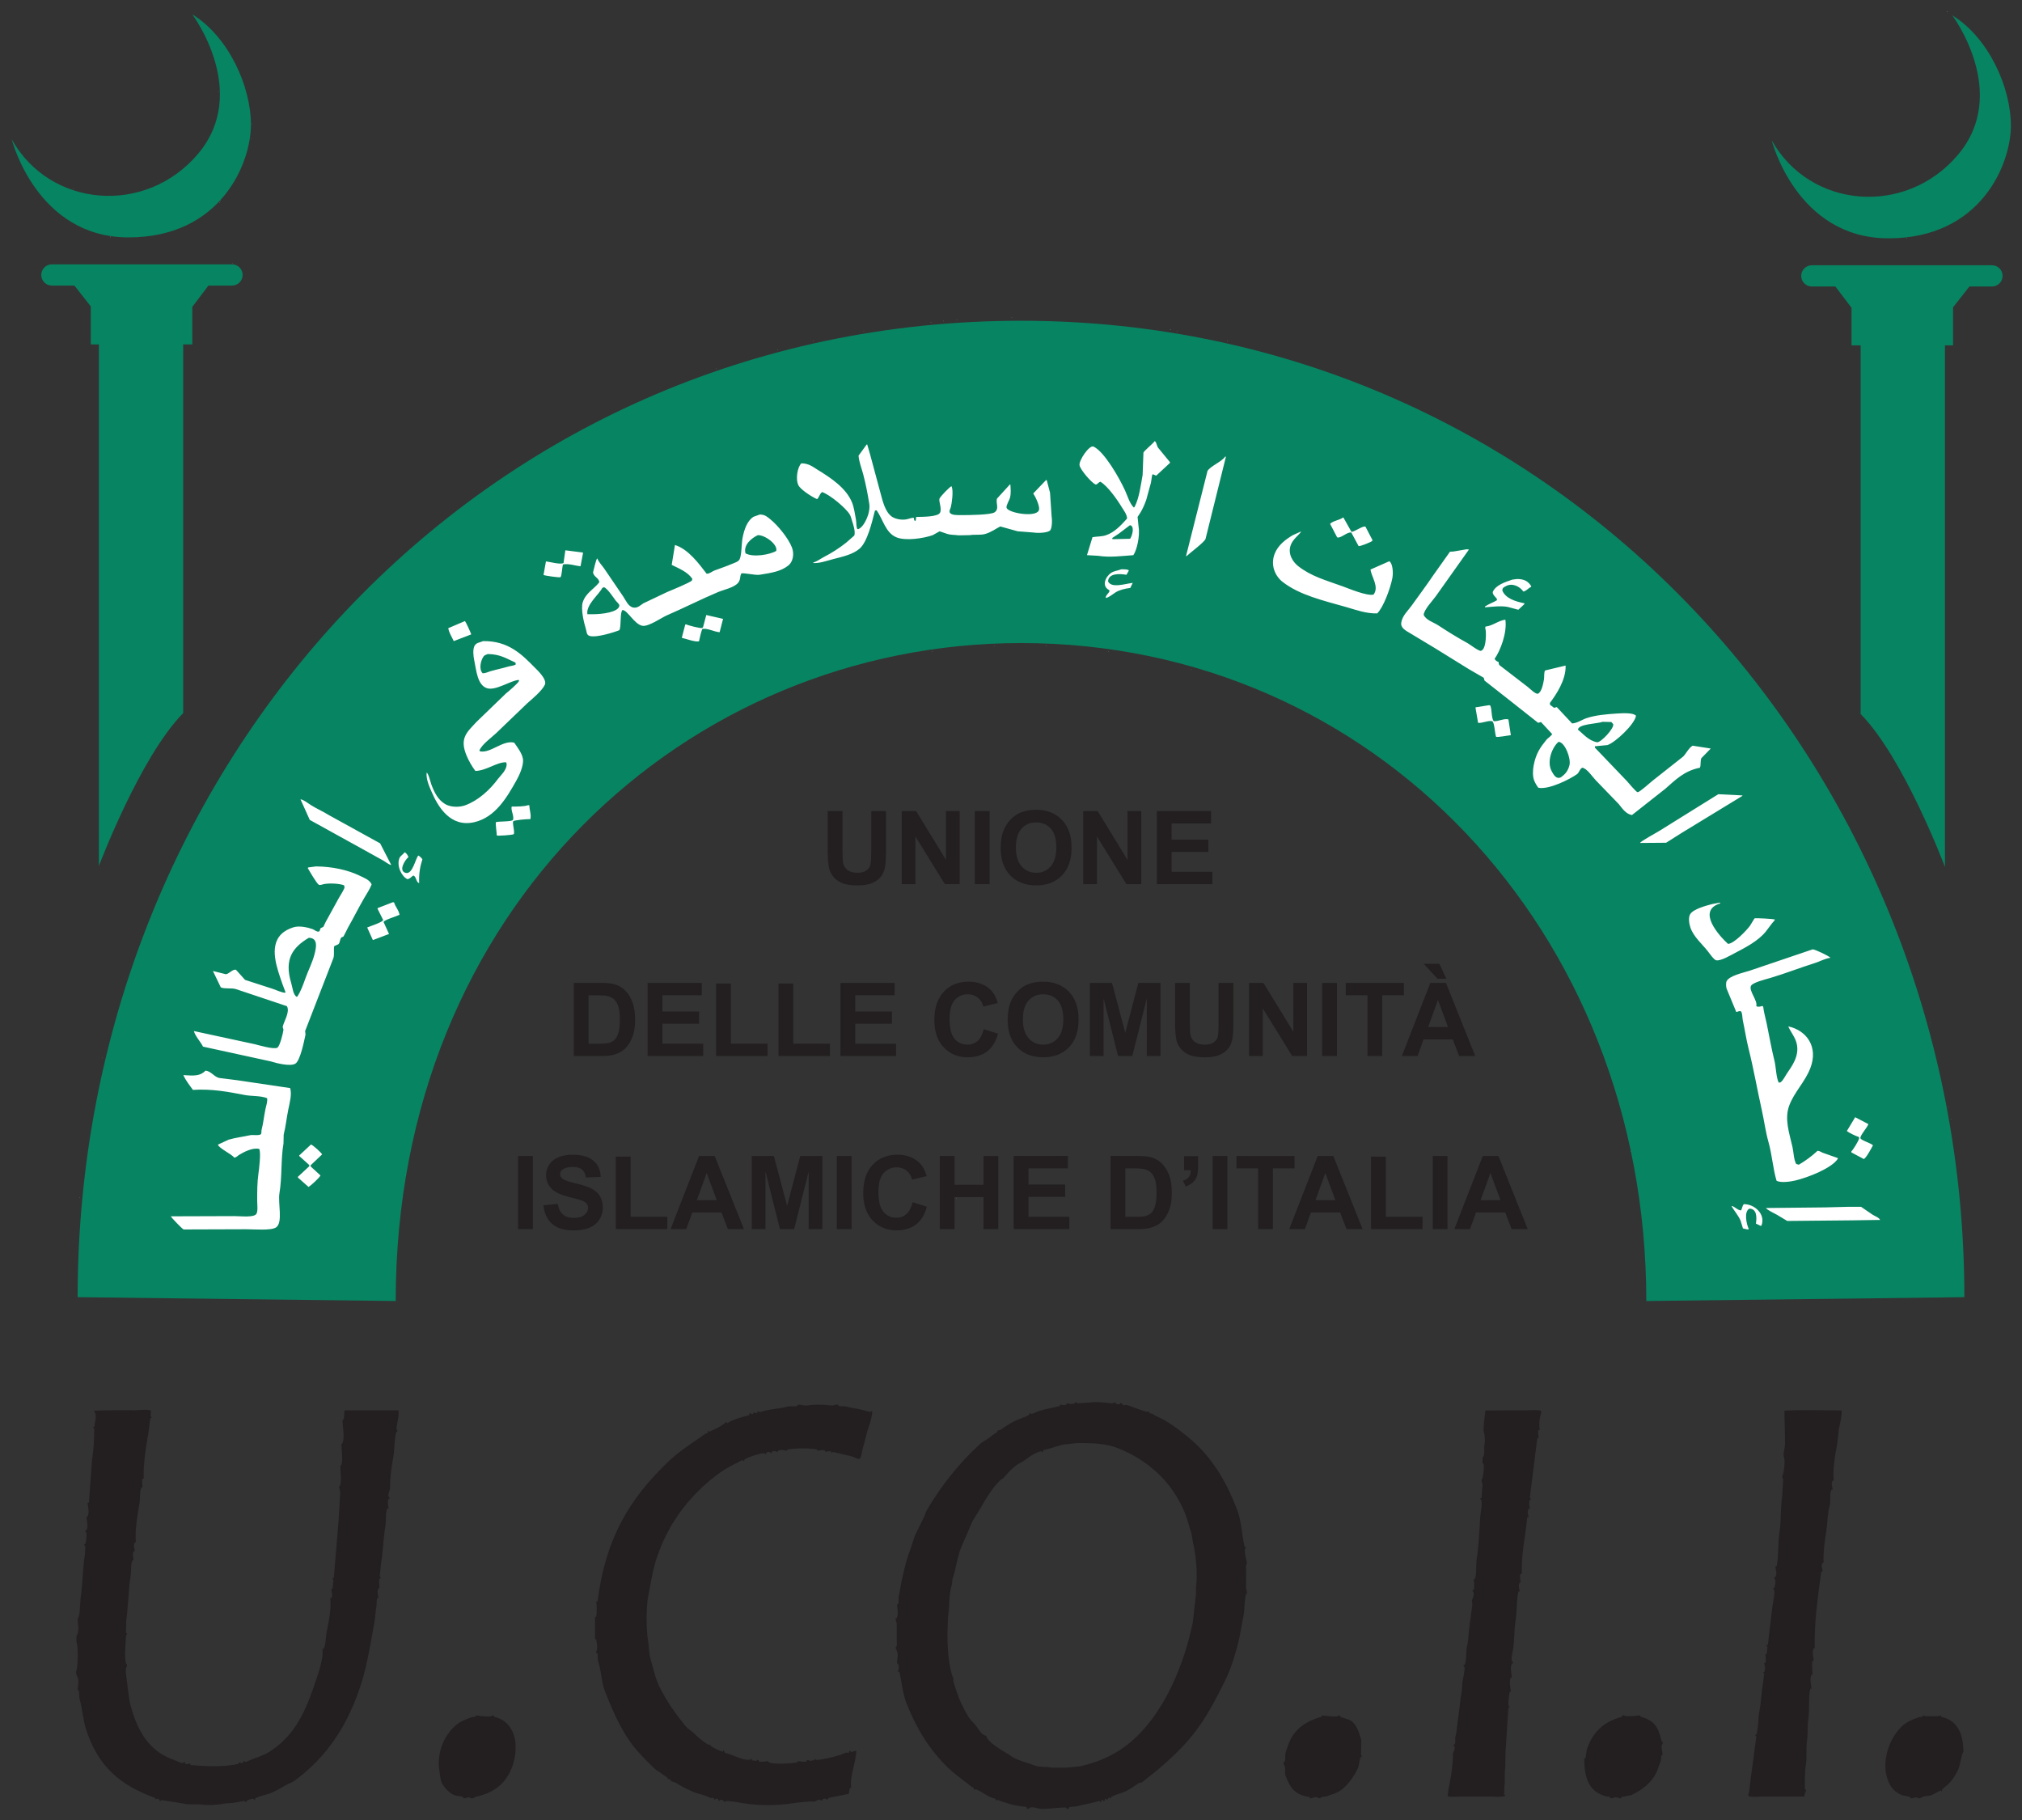 <?xml version="1.0" encoding="utf-8"?>
<!-- Generator: Adobe Illustrator 16.0.0, SVG Export Plug-In . SVG Version: 6.00 Build 0)  -->
<!DOCTYPE svg PUBLIC "-//W3C//DTD SVG 1.1//EN" "http://www.w3.org/Graphics/SVG/1.1/DTD/svg11.dtd">
<svg version="1.1" xmlns="http://www.w3.org/2000/svg" xmlns:xlink="http://www.w3.org/1999/xlink" x="0px" y="0px" width="1000px"
	 height="900px" viewBox="0 0 1000 900" enable-background="new 0 0 1000 900" xml:space="preserve">
<rect x="0" y="0" width="1000" height="900" fill="#333333" stroke="none"/>
<g id="Ellisse_2_1_" enable-background="new    ">
	<g id="Ellisse_2">
		<g>
			<path fill-rule="evenodd" clip-rule="evenodd" fill="#078461" d="M63.6,117.398c45.597,0,60.455-36.605,60.5-55.592
				c0.045-18.985-10.92-43.551-29-54.706c0,0,28.693,38.244,2.9,68.908c-25.793,30.663-73.198,26.852-92.2-7.102
				C5.8,68.907,18.003,117.398,63.6,117.398z M934,117.857c45.597,0,60.455-36.606,60.5-55.592
				c0.045-18.986-10.921-43.552-29-54.706c0,0,28.693,38.244,2.9,68.907c-25.794,30.664-73.198,26.853-92.2-7.101
				C876.2,69.366,888.403,117.857,934,117.857z M44.9,170.319h4v257.929c0,0,20.368-54.04,41.7-75.609V170.319h4.5v-18.567l8-10.536
				h11.65c2.899,0,5.25-2.351,5.25-5.251c0-2.899-2.351-5.25-5.25-5.25h-89.1c-2.899,0-5.25,2.351-5.25,5.25
				c0,2.9,2.351,5.251,5.25,5.251H36.8l8.1,10.301V170.319z M985.15,131.173H896.05c-2.899,0-5.25,2.352-5.25,5.251
				s2.351,5.251,5.25,5.251h11.65l8,10.536v18.566h4.5v182.32c21.332,21.569,41.7,75.608,41.7,75.608V170.777h4v-18.802l8.1-10.301
				h11.15c2.899,0,5.25-2.352,5.25-5.251S988.05,131.173,985.15,131.173z M504.95,158.617c-267.688,0-466.55,220.927-466.55,482.849
				l157.3,1.89c0-193.877,143.912-325.32,309.25-325.362c174.266-0.045,309.25,142.162,309.25,325.362l157.3-1.89
				C971.5,379.544,770.635,158.617,504.95,158.617z"/>
		</g>
	</g>
</g>
<g id="Ellisse_3_1_" enable-background="new    ">
	<g id="Ellisse_3">
		<g>
			<path fill-rule="evenodd" clip-rule="evenodd" fill="#FFFFFF" d="M962.8,5.501c0.033,0.133,0.066,0.267,0.101,0.399h0.1
				C962.903,5.538,963.007,5.697,962.8,5.501z M979.1,19.202c0.067,0.066,0.134,0.134,0.2,0.2
				C979.16,19.212,979.292,19.342,979.1,19.202z M108,45.205v0.3h0.1C108.066,45.405,108.033,45.305,108,45.205z M124.7,61.007v0.3
				h0.1C124.767,61.207,124.733,61.106,124.7,61.007z M124.1,68.407v0.301h0.1C124.167,68.607,124.133,68.508,124.1,68.407z
				 M79.4,90.01c-0.033,0.066-0.066,0.134-0.1,0.2C79.48,90.077,79.357,90.103,79.4,90.01z M36,93.511
				c0.19-0.141,0.061-0.008,0.2-0.2H36V93.511z M109.1,99.411c-0.033,0.066-0.067,0.133-0.1,0.2h0.2
				C109.167,99.544,109.133,99.478,109.1,99.411z M108.5,100.011c-0.033,0.067-0.067,0.134-0.1,0.2h0.2
				C108.566,100.145,108.533,100.078,108.5,100.011z M54.5,117.213c0.1,0.033,0.2,0.066,0.3,0.101c-0.066-0.101-0.133-0.2-0.2-0.301
				L54.5,117.213z M943,117.813c0.189-0.141,0.061-0.008,0.2-0.2H943V117.813z M115.1,130.015h-0.4l0.4,0.1V130.015z M500.5,157.117
				h-0.4c0.134,0.033,0.267,0.067,0.4,0.101V157.117z M473.4,158.218H473c0.133,0.033,0.267,0.066,0.4,0.1V158.218z M466.5,158.617
				c-0.033,0.067-0.066,0.134-0.1,0.2h0.199C466.566,158.751,466.533,158.685,466.5,158.617z M460.6,159.218h-0.3
				c0.033,0.066,0.066,0.133,0.101,0.2C460.467,159.351,460.533,159.284,460.6,159.218z M578.8,163.218
				c0.066-0.066,0.134-0.133,0.2-0.2h-0.3C578.733,163.085,578.767,163.151,578.8,163.218z M427.2,163.519
				c-0.034,0.066-0.067,0.133-0.1,0.199h0.2L427.2,163.519z M582,163.519c0.066,0.1,0.133,0.199,0.2,0.3h0.1
				C582.164,163.615,582.189,163.655,582,163.519z M402.4,168.519h-0.2v0.2C402.39,168.578,402.261,168.711,402.4,168.519z
				 M607.2,168.719v-0.1c-0.101-0.034-0.2-0.067-0.3-0.101C607.08,168.721,606.897,168.593,607.2,168.719z M390.6,171.519
				c0.141-0.199,0.078-0.152,0.1-0.3C390.667,171.319,390.633,171.419,390.6,171.519z M384.7,172.919h-0.2v0.2
				C384.69,172.979,384.561,173.111,384.7,172.919z M354.3,182.32h-0.2v0.2C354.29,182.38,354.161,182.513,354.3,182.32z
				 M671.9,188.621c-0.067-0.066-0.134-0.134-0.2-0.2C671.84,188.61,671.708,188.481,671.9,188.621z M571.1,218.124
				c-0.95,1.301-5.323,4.84-5.6,5.701c-0.134,3.666-0.267,7.334-0.4,11.001c-1.025,5.736-1.683,11.188-3.899,15.701
				c-0.157,0.266-0.187,0.222-0.4,0.4h-0.1c-2.013-1.935-3.089-5.745-4.3-8.4c-2.715-5.954-10.165-19.16-15.601-21.703
				c-2.1-0.871-7.387,6.997-6.899,9.302c0.49,2.32,5.856,8.504,7.8,9.4c0.743,0.425,1.526-1.075,2.5-1.3
				c3.596,2.075,8.361,8.873,10.6,12.602c0.882,1.469,2.573,3.516,2.601,5.601c-2.813,3.117-6.187,6.899-10.601,8.301
				c-1.978,0.628-4.18,0.515-6.5,0.9c-0.899,2.933-1.8,5.867-2.7,8.801v0.1c1.8,0.101,3.601,0.2,5.4,0.3
				c5.917,0.971,12.12,0.058,17.5-0.3c1.681-2.32,3.367-9.442,2.6-14.001c-0.166-1.634-0.333-3.268-0.5-4.901l1.5-2.3
				c1.106-1.878,2.054-4.034,2.801-6.201c0.766-2.8,1.533-5.601,2.3-8.4c0.2-1.267,0.399-2.534,0.6-3.801
				c0.157-0.265,0.187-0.221,0.4-0.399l1.6,0.7c2.267-2.101,4.534-4.201,6.8-6.301v-0.4c-1.999-2.434-4-4.867-6-7.301
				C572.088,220.325,571.964,218.658,571.1,218.124z M558.9,266.43c-2.867,0.066-5.734,0.133-8.601,0.2
				c-0.066-0.067-0.133-0.134-0.2-0.2v-0.4c1.101-0.733,2.2-1.467,3.301-2.2c1.8-1.366,3.6-2.733,5.399-4.101
				c0.167,0.033,0.333,0.067,0.5,0.101C561.24,260.95,559.666,265.445,558.9,266.43z M519.3,243.627
				c-0.533-2.033-1.066-4.067-1.6-6.101c-0.101-0.066-0.2-0.134-0.3-0.2c-2.134,2.233-4.268,4.468-6.4,6.701
				c0.771,1.043,3.721,6.695,2.7,8.501c-1.816,3.417-15.045,1.134-15.9-1.4c-0.288-1.238,1.362-3.658,1.7-5.001
				c0.581-2.31,0.312-4.257,0.2-6.5c-0.067-0.033-0.134-0.067-0.2-0.101c-2.133,2.334-4.267,4.668-6.4,7.001
				c-0.781,2.25,1.296,5.024-1.199,6.801c-1.847,1.313-12.792,1.394-16.301,1.4c-2.161,0.004-5.164,0.134-5.899-1.301
				c-0.325-0.929,0.31-1.832,0.5-2.5c0.538-1.894,1.374-7.991,0.5-10.201c-0.066-0.1-0.134-0.2-0.2-0.3
				c-1.284,0.814-5.257,4.851-5.9,6.2c-0.367,1.519,1.295,4.844,0.301,6.901c-1.002,2.071-8.511,2.054-11.801,2.1
				c-0.066,0.567-0.133,1.134-0.199,1.7c-0.134,0.101-0.268,0.2-0.4,0.301c-0.416-0.339-0.525-0.706-0.5-1.5
				c-0.756-0.272-2.406,0.388-3.3,0.6c-2.871,0.679-6.186-0.18-7.7-1.3c-3.341-2.473-4.457-7.613-5.7-12.202
				c-1.667-6.15-3.22-11.906-4.9-18.201c-0.5-1.733-1-3.468-1.5-5.201h-0.3c-1.333,1.834-2.667,3.667-4,5.501
				c0.254,3.197,1.553,6.344,2.3,9.201c1.268,4.853,2.213,9.635,3,14.602c0.739,4.659-2.654,11.547-5.4,12.501H424
				c-0.637-1.408-0.393-3.089-0.7-4.801c-0.483-2.693-0.937-5.899-1.9-8.301c-2.913-7.261-10.638-12.296-17-16.201
				c-2.27-1.394-4.468-3.244-8.1-3.201c-1.828,1.729-3.02,7.76-1.4,10.901c1.117,2.167,6.789,5.803,9.2,6.801
				c1.08-0.919,1.263-2.729,2.5-3.5c3.886,1.355,11.588,7.752,13.6,11.001c0.701,1.132,0.8,2.171,1.3,3.601
				c0.383,1.097,1.694,5.074,1,6.9c-1.333,1.167-2.667,2.334-4,3.501c-3.506,2.77-6.985,5.006-11.2,7.2
				c-1.577,0.821-3.167,2.091-5,2.601c-0.033,0.066-0.066,0.134-0.1,0.2v0.1c3.009,0.205,6.916-1.174,9.7-1.9
				c4.949-1.29,9.848-2.328,13.2-5.2c3.845-3.294,6.145-13.022,7.6-18.802c0.261-0.13,0.349-0.179,0.8-0.2
				c3.271,4.523,4.392,11.166,9.9,13.401c4.497,1.825,13.305,0.538,17.9-1.101c1.134-0.633,2.267-1.267,3.4-1.899
				c1.267,0.433,2.533,0.866,3.8,1.3c1.803,0.568,3.586,0.389,5.6,0.7c1.834-0.033,3.667-0.066,5.5-0.101
				c2.864-0.442,5.196,0.116,7.7-0.6c2.837-0.811,5.056-2.499,7.4-3.7c2.866,0.8,5.733,1.6,8.6,2.4c2.6,0.199,5.2,0.399,7.8,0.6
				c2.281,0.379,6.685,0.172,8.101-0.9c1.089-0.824,1.225-4.959,0.899-6.9C519.833,251.562,519.566,247.594,519.3,243.627z
				 M597.2,232.826c-3.533,14-7.067,28.004-10.601,42.004v0.101c0.067,0.033,0.134,0.066,0.2,0.1c1.804-1.717,8.653-6.745,9.4-8.501
				c3.366-13.566,6.733-27.138,10.1-40.704H605.9C604.021,228.461,598.882,230.336,597.2,232.826z M380.9,256.729
				c-1.408-1.125-2.548-2.271-5.1-2.3c-1.033,0.366-2.066,0.733-3.1,1.1c-3.185,1.954-4.71,6.385-5.5,10.701
				c-0.483,2.642-0.411,8.686-1.5,10.501c-0.67,1.116-2.638,1.657-3.9,2.2c-2.736,1.179-5.554,2.083-8.5,3.2
				c-1.257,0.478-2.206,1.532-3.8,1.601c-3.86-5.007-9.05-12.121-15.6-14.201h-0.1c-0.533,3.267-1.066,6.534-1.6,9.801
				c3.875,1.921,7.849,3.479,10.2,6.9c-0.066,0.267-0.133,0.534-0.2,0.801c-0.551,0.93-10.425,4.953-12.2,5.7
				c-3.933,1.867-7.867,3.734-11.8,5.601c-1.229,0.726-2.842,2.534-5,2.101c-2.523-0.507-3.744-3.638-5-5.501
				c-3.092-4.586-6.235-9.193-9.4-13.802c-1.075-1.565-2.693-3.144-3.4-5c-0.643,0.253-1.77,5.834-2.1,6.9
				c0.248,2.248,2.907,2.654,3.1,4.9c-2.624,3.374-6.748,5.291-8.2,9.901c-1.032,3.277,0.547,9.981,1.5,13.002
				c0.5,1.587,0.286,3.069,1.8,3.6c3.237,1.134,12.694-1.923,14.8-2.8c1.068-1.856,0.183-8.997,1.6-10.001
				c2.545,0.223,5.755,6.946,9.7,7.801c3.002,0.65,9.614-4.028,12.1-5.101c8.53-3.683,16.836-7.927,25.3-11.502
				c3.02-1.275,8.158-2.262,10.1-4.7c1.272-1.598,0.658-2.825,1.5-4.5c0.489-0.604,6.966,0.92,9,0.6
				c5.928-0.933,10.708-1.667,14.4-4.7c2.082-1.711,2.919-5.412,1.7-8.701C389.976,266.179,384.543,259.641,380.9,256.729z
				 M293.4,303.733h-2.9c-0.807-4.658,5.845-9.865,7.3-12.901c0.3-0.166,0.6-0.333,0.9-0.5c1.914,0.886,4.57,5.042,5.9,6.801
				c0.388,0.514,1.794,1.587,1.7,2.4C305.922,302.774,297.64,303.732,293.4,303.733z M383.9,272.431
				c-3.128,1.864-11.42,3.311-15.2,1.2c-1.208-4.368,3.303-7.682,6.1-9.002C378.459,264.57,384.748,269.277,383.9,272.431z
				 M668.3,263.329c1.2,2.233,2.4,4.468,3.601,6.701c0.601,0.291,6.097-1.932,6.699-2.501c0.067-0.133,0.134-0.267,0.2-0.399
				c-1.166-2.233-2.333-4.468-3.5-6.701c-1.361-0.524-4.989,2.359-6.899,2.601c-1.334-2.367-2.667-4.734-4-7.101h-0.2
				c-1.832,1.339-4.792,1.535-6.4,3.1c1.167,2.233,2.334,4.468,3.5,6.701C663.039,266.398,666.104,262.989,668.3,263.329z
				 M687.1,277.531c-3.1,1.366-6.2,2.733-9.3,4.1c0.378,3.524,4.439,8.557,1.5,12.401c-3.387,0.781-12.284-3.014-15.3-4.1
				c-8.624-3.107-15.51-4.922-22-10.002c-2.45-1.917-5.359-6.016-3.6-10.501c1.119-2.853,3.418-4.28,5.1-6.501h-0.3
				c-1.267,0.567-2.534,1.134-3.8,1.7c-3.68,2.146-7.38,5.035-9,9.201c-2.266,5.822,0.406,11.178,3.899,13.902
				c8.395,6.546,19.916,9.177,31.601,12.501c4.598,1.309,9.565,3.231,15.199,3.101c3.041-2.912,6.489-12.264,7.5-17.402
				C689.146,283.155,688.753,278.535,687.1,277.531z M840.7,379.643c0.638-1.191,0.057-3.689,0.8-4.801c1.5-1.533,3-3.067,4.5-4.601
				v-0.101c-2.967-0.466-5.934-0.933-8.9-1.399c-1.962,1.176-3.113,3.791-4.699,5.4c-5.066,4-10.135,8.001-15.2,12.001
				c-0.983,0.756-6.408,5.714-7.3,5.601c-0.816-0.104-4.505-4.673-5.301-5.5c-5.266-5.5-10.533-11.002-15.8-16.502v-0.7
				c2.066-0.2,4.134-0.4,6.2-0.601c3.953-1.354,13.469-10.296,14.1-14.501c-1.255-1.565-6.554-1.283-9.399-1.101
				c-5.567,0.358-10.636,0.82-15.101,2.301c-2.148,0.712-4.682,2.517-7.1,2.601c-2.533-2.7-5.067-5.401-7.6-8.102
				c-0.434,0.134-0.867,0.267-1.301,0.4c-0.666-0.5-1.333-1-2-1.5c-0.033-0.301-0.066-0.601-0.1-0.9
				c3.128-4.166,7.953-11.313,7.8-18.402l-0.1-0.1c-3.333,0.8-6.667,1.6-10,2.4c-0.685,0.544-0.42,3.419-0.601,4.4
				c-0.414,2.253-1.124,6.251-3,7.101c-1.144,0.393-4.218-2.736-5.1-3.4c-4.633-3.566-9.268-7.135-13.9-10.701
				c-0.304-0.432-0.428-0.66-0.399-1.5c-0.722-0.309-1.788-0.854-2-1.7c2.653-3.648,6.258-12.691,5.3-19.303
				c-3.484,0.43-6.279,3.061-9.8,3.4c-0.412,0.77,0.027,1.111,0.1,2.101c0.232,3.189-0.038,9.273-2.399,9.901
				c-1.12,0.215-5.406-3.148-6.601-3.801c-4.972-2.716-9.83-5.726-14.5-8.801c-2.351-1.548-6.027-2.508-7.2-5.2
				c0.105-2.505,4.62-7.251,6-9.201c5.467-7.7,10.935-15.402,16.4-23.103c-0.4-0.033-0.8-0.067-1.2-0.101
				c-2.166,0.367-4.333,0.733-6.5,1.101c-0.566,0.033-1.133,0.066-1.7,0.1c-2.766,3.9-5.533,7.802-8.3,11.701
				c-3.411,5.054-7.127,9.998-10.7,15.002c-1.762,2.467-4.562,4.858-5.1,8.401c-0.395,2.597,2.427,4.008,3.9,4.9
				c4.266,2.566,8.533,5.134,12.8,7.7c5.6,3.467,11.2,6.935,16.8,10.401c2.366,1.367,4.733,2.734,7.1,4.101
				c0.572,0.436,0.264,1.2,0.7,1.601c4.366,3.433,8.734,6.867,13.101,10.301c4.433,3.5,8.867,7.001,13.3,10.501
				c0.467-0.133,0.934-0.267,1.399-0.399c1.8,1.933,3.601,3.867,5.4,5.8c0.033,0.101,0.066,0.2,0.1,0.301
				c-0.803,1.13-2.05,1.745-2.899,2.8c-3.004,3.728-5.072,6.665-6.2,12.502c-0.42,2.172-0.614,5.279,0.2,7.4
				c0.533,1.391,1.279,2.618,2.1,3.7c5.279,1.091,15.818-4.352,19.101-6.7c1.157-0.829,1.242-2.499,2.6-3.2
				c2.208,0.156,5.199,4.65,6.6,6.101c3.833,3.967,7.667,7.935,11.5,11.901c1.603,1.985,3.47,4.908,6.5,5.4
				c5.5-4.334,11.001-8.668,16.5-13.002C828.587,385.694,832.887,381.195,840.7,379.643z M776.2,378.342
				c-0.528,2.196-1.64,4.01-3.2,5.201c-0.536,0.409-0.979,0.961-1.8,1.1c-1.934,0.328-3.054-1.991-3.7-3.101
				c-2.825-4.844,0.246-12.212,3.3-14.701C773.912,366.957,777.006,374.996,776.2,378.342z M780.4,360.84
				c0.135-2.869,9.459-2.896,12.199-3.9c1.434,0.033,2.867,0.066,4.301,0.101c0.3,0.333,0.6,0.666,0.899,1
				c0.775,1.94-6.19,9.351-8,9.001C785.593,366.228,783.202,363.066,780.4,360.84z M288.3,273.23c-2.899-0.367-5.8-0.733-8.7-1.101
				c-0.3,2.101-0.6,4.201-0.9,6.301c-1.626,0.871-6.627-0.584-8.6-0.8H270c-0.4,2.233-0.8,4.468-1.2,6.701
				c0.811,0.383,7.729,1.349,8.4,1.1c0.647-0.675,0.848-5.141,1.2-6.301c2.557-0.603,6.035,0.604,8.6,0.9h0.1
				c0.4-2.101,0.8-4.201,1.2-6.301V273.23z M548,287.532c0.196-4.151,5.697-3.87,9.1-3.301c0.367-0.633,0.733-1.267,1.101-1.9
				v-0.399c-0.899-0.424-2.319-0.438-3.7-0.4c-1.777,0.687-3.461,0.773-4.9,1.7c-2.756,1.774-5.094,6.554-1,8.601
				c0.033,0.2,0.067,0.4,0.101,0.601c-0.494,0.976-1.318,1.508-1.8,2.601v0.699c1.738-0.419,3.393-1.905,4.8-2.8
				c1.873-1.191,4.676-1.883,7.3-2.2c0.4-0.833,0.8-1.667,1.2-2.5C556.462,288.641,549.744,291.031,548,287.532z M745.7,300.134
				c1.733,0.466,3.467,0.933,5.2,1.399c1-0.933,2-1.866,3-2.8v-0.4c-4.491-0.903-9.336-2.443-10.9-6.301
				c0.028-1.431,0.685-1.576,1.6-2.1c3.308-1.895,7.068,0.095,8.801,2.6c1.515-0.31,2.446-1.715,3.8-2.3
				c0.033-0.101,0.066-0.2,0.1-0.3c-1.292-2.269-3.389-3.687-7.1-3.601c-0.767,0.1-1.533,0.2-2.3,0.3
				c-3.627,1.258-8.084,2.653-9.601,6.001c-0.398,1.222,1.449,2.711,2,3.5v0.7c-1.943,1.163-4.13,1.873-5.899,3.101v0.399
				C737.714,300.096,742.192,299.441,745.7,300.134z M347.7,310.135c-0.175,0.262-0.189,0.267-0.5,0.399
				c-0.862,0.292-7.069-1.321-7.9-1.8l-0.4,0.1c-0.566,2.167-1.133,4.334-1.7,6.501l0.1,0.1c1.965,0.436,6.569,2.177,8.4,1.7
				c0.447-2.089,0.921-4.249,1.6-6.101c2.597-0.537,5.837,1.42,8.6,1.601c0.567-2.2,1.133-4.4,1.7-6.601
				c-2.767-0.634-5.534-1.267-8.3-1.9C348.767,306.134,348.233,308.135,347.7,310.135z M233,313.734v-0.199
				c0.036-0.086-2.626-6.182-3.1-6.401c-2.733,1.167-5.467,2.334-8.2,3.501c0.304,2.218,1.835,4.417,2.7,6.4
				C227.267,315.936,230.134,314.835,233,313.734z M264.4,330.037c-6.18-6.272-12.937-13.238-25.5-13.002
				c-1.771,0.803-3.287,0.68-4.2,2.301c-0.961,1.705-0.599,5.077-0.2,7c1.086,5.239,1.572,12.168,6.1,13.902
				c4.368,1.673,11.932-3.818,16-4.001c0.033,0.167,0.066,0.333,0.1,0.5c-0.779,1.433-5.074,5.051-6.5,6.201
				c-4.866,4.699-9.734,9.401-14.6,14.102c-4.549,4.994-8.478,7.821-4.9,16.501c1.138,2.762,2.73,5.461,4.4,7.701
				c5.556-0.171,10.484-4.361,15.1-4.301c0.1,0.134,0.2,0.268,0.3,0.4c0.547,3.136-2.833,5.951-4.2,7.801
				c-3.889,5.261-9.451,10.496-16,13.002c-3.155,1.207-7.483,1.044-10.1-0.5c-3.525-2.081-5.401-5.703-6.9-9.802
				c-0.443-1.212-1.386-5.384-2.3-5.801c-0.371,3.266,1.369,6.989,2.4,9.401c3.208,7.5,9.352,17.944,21.3,15.102
				c10.339-2.46,16.024-12.269,20.7-20.603c1.159-2.065,3.816-7.398,3.2-10.801c-0.514-2.84-2.82-5.73-4.3-7.9
				c-5.713-1.367-11.588,5.349-16.9,4.3c-0.1-0.133-0.2-0.267-0.3-0.399c1.165-3.026,6.072-6.462,8.4-8.701
				c5.1-4.9,10.201-9.802,15.3-14.702c2.569-2.275,7.246-6.089,8.7-9.201C270.595,335.826,265.631,331.286,264.4,330.037z
				 M251.3,329.637c-2.847,0.852-5.8,1.432-8.8,2.3c-1.157,0.335-2.275,1.011-3.8,1c-1.969-1.964-0.993-6.345,0.5-8.4
				c0.446-0.614,1.286-0.739,2-1.101c6.318,0.021,9.481,2.375,13.7,4.201c0.067,0.3,0.133,0.6,0.2,0.899
				C254.166,329.246,252.556,329.261,251.3,329.637z M491.8,319.436c0.101-0.033,0.2-0.066,0.3-0.1h-0.3V319.436z M517.6,319.436
				v-0.1H517.2C517.333,319.369,517.467,319.402,517.6,319.436z M460.9,322.336c0.1-0.066,0.199-0.134,0.3-0.2H461
				C460.967,322.202,460.934,322.27,460.9,322.336z M548.2,322.336c0.189-0.141,0.061-0.008,0.2-0.2h-0.2V322.336z M589,331.037
				c0.066,0.066,0.133,0.133,0.2,0.199h0.1C589.119,331.035,589.303,331.163,589,331.037z M411.5,333.837h-0.2
				C411.478,333.929,411.325,333.935,411.5,333.837z M409.8,334.337h-0.2C409.778,334.429,409.625,334.435,409.8,334.337z
				 M738.7,356.64c-1.241-1.976-0.729-5.272-1.601-7.601c-0.221-0.328-0.248-0.297-0.8-0.301c-2.1,0.334-4.2,0.667-6.3,1.001
				c-0.1,0.033-0.2,0.066-0.3,0.1c0.433,2.533,0.866,5.067,1.3,7.601c1.706,0.379,5.739-1.523,7.1-0.7
				c1.021,0.759,1.203,6.046,1.801,7.602c0.434,0.369,6.146-0.642,7.3-0.801c-0.4-2.6-0.8-5.2-1.2-7.801
				C743.687,355.165,741.008,356.828,738.7,356.64z M861.8,393.344c-3.999-0.2-8-0.4-12-0.601c-9.699,6.034-19.4,12.069-29.1,18.103
				c-1.438,0.939-9.19,5.065-9.601,6.001c4.3-0.034,8.601-0.067,12.9-0.101c2.633-1.667,5.267-3.334,7.9-5
				c9.898-6.034,19.801-12.069,29.699-18.103C861.667,393.544,861.733,393.443,861.8,393.344z M180.7,420.646
				c3,1.667,6,3.334,9,5.001c1.122,0.651,2.422,1.844,3.8,2.1c-1.833-3.566-3.667-7.134-5.5-10.701
				c-8.466-4.666-16.934-9.334-25.4-14.001c-2.797-1.768-5.944-3.09-8.8-4.9c-1.451-0.921-3.381-2.539-5.2-2.9
				c1.533,3.399,3.067,6.801,4.6,10.201C162.366,410.512,171.534,415.58,180.7,420.646z M261.2,398.145
				c-1.729,0.714-5.878,0.719-8.1,0.7c-0.65,1.624,1.309,4.76,0.6,6.601c-0.666,0.961-7.087,0.651-8.4,1.1
				c-0.395,0.27,0.373,5.247,0.4,6.601c0.6,0.271,7.337-0.197,8.3-0.6c0.833-0.676-0.709-5.271-0.2-6.4
				c0.481-0.639,7.008-1.14,8.5-1.101c0.521-2.142-0.485-4.496-0.5-6.801C261.6,398.211,261.4,398.178,261.2,398.145z
				 M206.9,423.047c-1.385,1.32-2.822,9.582-6.3,8.602c-3.833-1.081-0.046-6.747,1.4-7.802c-0.219-0.786-1.125-2.154-1.9-2.399
				c-0.681,1.1-2.131,1.719-2.6,3c-1.443,3.943,1.257,9.109,4,10.301c1.42-0.181,1.883-1.307,3-1.8
				c1.346,0.641,1.238,2.765,2.4,3.601l0.4,0.1c-0.207-4.706,0.513-8.341,1.6-11.701C208.485,424.229,207.604,423.47,206.9,423.047z
				 M177.9,433.048c-5.799-2.826-13.438-4.523-21.6-4.601c-1.267,0.167-2.533,0.334-3.8,0.5c-0.203,0.137-0.163,0.11-0.3,0.301
				c0.898,1.554,4.321,7.505,5.5,8.301c0.801,0.281,1.862-0.266,2.7-0.4c3.119-0.501,7.484-0.182,9.7,0.601
				c0.1,0.267,0.2,0.533,0.3,0.8c0.185,0.886-2.183,4.32-2.7,5.301c-2.2,4-4.4,8.001-6.6,12.001c-0.4,0.833-0.8,1.667-1.2,2.5
				c-0.433,0.2-0.867,0.4-1.3,0.601c-0.488,0.615-0.17,1.294-0.9,1.7c-0.977,0.32-2.219-0.883-3.1-1.2
				c-2.176-0.785-6.507-1.855-9.5-0.9c-2.365,0.755-4.438,1.84-6,3.4c-6.286,6.285-1.92,17.334,0.6,24.703c0.5,1.333,1,2.667,1.5,4
				c-0.034,0.066-0.067,0.134-0.1,0.2c-0.923,0.361-5.034-1.499-6.3-1.9c-4.533-1.467-9.067-2.934-13.6-4.4
				c-1.5-1.667-3-3.334-4.5-5c-1.583-0.439-3.369,2.022-5,2.2c-2.133-0.534-4.267-1.067-6.4-1.601c1.3,2.7,2.6,5.4,3.9,8.101
				c1.88,0.901,5.434,0.138,7.6,0.9c8.366,2.8,16.734,5.601,25.1,8.401c1.667,2.948-1.709,7.835-2.1,10.301
				c0.133,0.434,0.267,0.867,0.4,1.3c-0.215,1.871-1.8,8.135-3,8.901c-1.637,1.045-9.295-1.229-11.2-1.7
				c-10.032-2.167-20.068-4.334-30.1-6.501c0.541,2.384,3.381,5.407,4.5,7.701c11.166,2.434,22.334,4.867,33.5,7.301
				c2.691,0.864,9.734,2.661,12.2,1.1c2.367-1.498,4.289-10.961,5-14.401c-0.067-0.566-0.133-1.134-0.2-1.7
				c4.667-12.033,9.334-24.07,14-36.104c0.542-1.706,0.016-4.288,0.4-5.901c0.667-0.3,1.333-0.6,2-0.899
				c0.83-0.616,0.76-2.176,1.3-3.101c0.33-0.565,0.853-0.384,1.3-0.8c0.8-1.567,1.6-3.134,2.4-4.701
				c2.695-4.706,5.116-9.659,7.9-14.401c1.236-2.106,2.675-4.228,3.6-6.601C182.793,435.04,180.14,434.14,177.9,433.048z
				 M155.5,472.053c-1.064,4.027-3.073,7.9-4.4,11.601c-1.162,3.24-2.31,6.569-4.1,9.201h-0.5c-1.689-1.614-1.723-4.21-2.5-6.801
				c-3.542-11.807,0.752-17.545,8.7-22.302C157.434,463.773,156.417,468.579,155.5,472.053z M194.3,446.149
				c-2.5,0.967-5,1.934-7.5,2.9c-0.033,0.1-0.066,0.2-0.1,0.3c0.933,1.867,1.867,3.734,2.8,5.601c-0.18,1.067-6.595,3.103-7.9,3.701
				l2.7,6c0.067,0.067,0.133,0.134,0.2,0.2c2.633-1,5.267-2,7.9-3c-0.9-1.967-1.8-3.935-2.7-5.901c0.348-1.09,6.35-2.796,7.7-3.5
				h0.2c-0.312-2.353-2.107-4.027-2.7-6.2C194.7,446.216,194.5,446.183,194.3,446.149z M873.3,460.651
				c1.447-1.792,2.815-3.902,4.4-5.601v-0.4c-0.786-0.231-9.327-0.778-10-0.5l-2.2,3.601c-1.505,2.111-7.936,8.949-10.9,9.001
				c-4.271-3.905-15.687-16.402-3.899-20.002c0.02-0.343,0.121-0.145-0.101-0.4l-3.8,0.7c-3.319,0.856-9.378,2.52-10.899,5
				c-1.057,1.722-0.49,4.856,0.1,6.602c1.551,4.582,5.725,8.081,8.5,11.601c0.781,0.991,3.063,4.308,4.2,4.601
				c2.118,0.547,7.326-2.532,8.8-3.3C863.142,468.611,869.462,465.402,873.3,460.651z M861,500.155
				c0.734,0.568,0.674,3.262,0.9,4.301c1.006,4.621,1.713,9.473,2.899,14.201c2.457,9.793,4.296,20.335,6.5,30.204
				c1.191,5.331,1.88,10.776,3.3,15.802c1.789,6.326,2.199,13.087,4,19.202c2.104,1.207,7.033,0.439,9.301-0.101
				c6.505-1.55,17.941-6.085,21-10.701v-0.399c-2.467-0.867-4.934-1.734-7.4-2.601c-0.819-0.308-1.515-0.933-2.6-1
				c-2.896,2.69-5.734,4.795-9.301,6.9c-0.433-0.133-0.866-0.267-1.3-0.4c-1.203-2.258-1.195-5.56-1.8-8.301
				c-1.457-6.606-4.154-13.855-1.6-20.602c2.565-6.779,7.736-11.544,10.399-18.402c4.139-10.659-1.894-18.769-10.899-20.702
				c1.164,2.729,3.292,5.131,4.1,8.201c1.696,6.447-2.498,11.7-4.9,15.301c-0.885,1.327-1.775,3.336-3.1,4.201l-0.8,0.1
				c-1.256-2.287-1.372-7.77-2.101-10.701c-1.496-6.026-2.589-12.33-3.899-18.702c-0.546-2.65-1.384-5.317-1.7-8.201
				c-0.167-0.1-0.333-0.199-0.5-0.3c-0.663,0.24-1.981,0.609-2.6,0.2c-0.101-0.033-0.2-0.066-0.301-0.1
				c0.771-2.8-3.895-7.688-2.6-10.102c0.888-1.654,7.474-3.237,9.7-3.9c7.271-2.166,14.415-4.984,21.8-7.301
				c2.47-0.774,5-2.245,7.7-2.601v-0.1c-0.804-0.852-7.326-4-8.7-4.101c-10.433,3.533-20.868,7.067-31.3,10.602
				c-3.206,1.024-10.06,2.482-11.3,5.2c-0.381,0.833-0.289,2.703,0,3.601c1.6,3.866,3.2,7.734,4.8,11.601
				C859.467,500.359,860.352,499.654,861,500.155z M954.4,505.956h0.1c-0.033-0.1-0.066-0.2-0.1-0.3V505.956z M50.5,523.158h0.1
				c-0.034-0.1-0.067-0.2-0.1-0.3V523.158z M117.2,534.159c-2.933-0.366-5.867-0.733-8.8-1.1c-2.527-0.56-4.101-3.479-6.8-3.601
				c-2.635,2.792-5.822,2.506-10.8,2.2l-0.1,0.1c1.182,2.536,3.089,4.992,4.7,7.201c9.513-0.597,17.516,0.966,25.5,2.5
				c3.704,0.712,7.918,0.29,11.2,1.601c0.291,1.661-0.489,3.811-0.8,5.301c-0.74,3.542-1.093,7.222-1.9,10.201
				c-0.227,0.838,0.026,1.589-0.3,2.2c-0.737,0.981-4.014,0.293-5.4,0.6c-3.55,0.785-7.282,1.224-10.6,2.2
				c-1.733,0.8-3.467,1.601-5.2,2.4l-0.1,0.2c0.775,1.787,6.55,4.432,8.1,6.301c1.072-0.139,1.628-0.934,2.4-1.4
				c2.315-1.399,6.693-3.718,9.9-2.9c0.954,1.669-0.092,10.133-0.4,12.302c-0.611,4.306-0.601,8.697-0.6,13.201
				c0,1.976,0.442,5.309-0.4,6.601c-1.253,1.925-7.731,1.101-10.8,1.101c-10.499,0.033-21.001,0.066-31.5,0.1
				c0.212,0.674,5.67,6.28,6.3,6.501c10.333-0.033,20.668-0.067,31-0.101c4.156,0,12.151,0.75,14.7-0.899
				c3.564-2.307,0.88-12.036,1.7-16.902c1.372-8.147,0.637-16.656,2-24.603l0.1-4.4c0.969-3.747,1.432-8.272,2.3-12.502
				c0.688-3.354,1.826-7.379,0.9-10.501C134.734,536.76,125.966,535.459,117.2,534.159z M963.8,547.461h0.101
				c-0.034-0.101-0.067-0.2-0.101-0.3V547.461z M919.5,562.763c-0.154,1.211-3.063,5.9-3.9,6.601v0.5c2.066,1.1,4.134,2.2,6.2,3.301
				c1.311-0.81,3.681-5.284,4.5-6.801c-0.947-1.051-5.914-2.463-6.2-3.501c-0.353-1.28,3.572-5.485,3.9-7.001
				c-2.166-1.133-4.334-2.267-6.5-3.4c-1.366,2.268-2.733,4.534-4.1,6.801c0.601,0.694,4.728,2.736,5.8,2.9
				C919.3,562.362,919.4,562.563,919.5,562.763z M964.9,553.562h0.1c-0.033-0.1-0.066-0.2-0.1-0.3V553.562z M153.8,565.963
				c-1.933,1.8-3.867,3.601-5.8,5.4v0.3c1.633,1.467,3.267,2.935,4.9,4.401c0.033,0.199,0.067,0.399,0.1,0.6
				c-1.9,1.767-3.8,3.534-5.7,5.301v0.3c1.767,1.566,3.534,3.134,5.3,4.7c1.147-0.685,5.399-4.559,5.9-5.7
				c-1.6-1.467-3.2-2.934-4.8-4.4c-0.034-0.2-0.067-0.4-0.1-0.601c1.9-1.8,3.8-3.601,5.7-5.4
				C159.107,570.128,154.598,566.097,153.8,565.963z M806.7,569.563h0.1c-0.033-0.101-0.066-0.2-0.1-0.3V569.563z M200.4,581.164
				h0.1c-0.033-0.1-0.067-0.199-0.1-0.3V581.164z M39.4,592.366h0.1c-0.033-0.101-0.067-0.2-0.1-0.301V592.366z M472.9,592.766h0.1
				c-0.033-0.1-0.066-0.2-0.1-0.3V592.766z M862.4,595.466c-0.689,0.768-0.716,1.771-1.2,2.801c-0.066,0.1-0.134,0.2-0.2,0.3
				c-1.776-0.191-2.759-1.659-4.4-2.2c-0.066,0.066-0.133,0.134-0.199,0.2c1.376,2.313,3.256,4.42,4.399,7.001
				c0.4,1.3,0.8,2.6,1.2,3.9c0.733,0.166,1.467,0.333,2.2,0.5c0.437-0.035,0.463-0.058,0.7-0.2c-1.16-2.283-2.549-8.672,0.3-10.102
				c3.57,0.105,3.731,4.01,3.2,7.401c0.767,0.366,1.533,0.733,2.3,1.1h0.399C873.421,600.521,867.73,595.347,862.4,595.466z
				 M926.1,600.667c-1.899-1.3-3.8-2.601-5.699-3.9h-6c-4,0.1-8.001,0.2-12,0.3c-9.666,0.1-19.335,0.2-29,0.3
				c0.348,0.878,4.472,2.805,5.5,3.4c1.666,1,3.333,2,5,3.001c10.665-0.101,21.334-0.2,32-0.301c4.399-0.066,8.8-0.133,13.199-0.2
				h0.7C929.386,602.107,927.092,601.326,926.1,600.667z"/>
		</g>
	</g>
</g>
<g id="ISLAMICHE_D_x2019_ITALIA_1_" enable-background="new    ">
	<g id="ISLAMICHE_D_x2019_ITALIA">
		<g>
			<path fill-rule="evenodd" clip-rule="evenodd" fill="#231F20" d="M489.426,401.067h-7.299v36.153h7.299V401.067z
				 M512.481,437.837c5.31,0,9.551-1.648,12.724-4.944s4.759-7.863,4.759-13.699c0-5.886-1.599-10.481-4.796-13.786
				c-3.197-3.304-7.459-4.956-12.785-4.956c-2.943,0-5.54,0.477-7.792,1.43c-1.693,0.707-3.251,1.793-4.673,3.256
				s-2.544,3.115-3.366,4.957c-1.101,2.499-1.651,5.59-1.651,9.272c0,5.754,1.586,10.271,4.759,13.551
				C502.831,436.197,507.105,437.837,512.481,437.837z M505.183,409.785c1.841-2.063,4.266-3.095,7.274-3.095
				c3.008,0,5.42,1.02,7.237,3.058c1.815,2.039,2.725,5.13,2.725,9.272c0,4.192-0.934,7.337-2.799,9.433
				c-1.866,2.097-4.254,3.145-7.163,3.145c-2.91,0-5.311-1.057-7.2-3.169c-1.891-2.112-2.836-5.216-2.836-9.31
				C502.421,414.96,503.341,411.849,505.183,409.785z M452.734,413.645l14.573,23.576h7.323v-36.153h-6.781v24.144l-14.795-24.144
				h-7.101v36.153h6.781V413.645z M462.089,504.454c0,5.688,1.545,10.173,4.636,13.452c3.09,3.28,7.035,4.92,11.836,4.92
				c3.879,0,7.08-0.957,9.604-2.873c2.523-1.915,4.328-4.846,5.413-8.791l-7.077-2.244c-0.608,2.647-1.611,4.587-3.008,5.82
				c-1.397,1.232-3.066,1.849-5.006,1.849c-2.631,0-4.768-0.97-6.411-2.909c-1.645-1.94-2.466-5.195-2.466-9.767
				c0-4.307,0.834-7.423,2.503-9.346c1.668-1.924,3.842-2.886,6.521-2.886c1.939,0,3.588,0.543,4.944,1.628s2.248,2.564,2.676,4.438
				l7.225-1.726c-0.822-2.894-2.056-5.113-3.699-6.659c-2.762-2.613-6.354-3.921-10.775-3.921c-5.063,0-9.148,1.665-12.255,4.994
				C463.642,493.764,462.089,498.437,462.089,504.454z M412.123,433.533c1.036,1.274,2.445,2.311,4.229,3.107
				c1.783,0.798,4.401,1.196,7.854,1.196c2.86,0,5.178-0.366,6.954-1.098s3.193-1.714,4.253-2.947
				c1.061-1.232,1.788-2.745,2.182-4.537s0.592-4.858,0.592-9.198v-18.989h-7.299v20c0,2.86-0.107,4.907-0.32,6.141
				c-0.214,1.233-0.847,2.273-1.899,3.119c-1.052,0.848-2.614,1.271-4.685,1.271c-2.039,0-3.646-0.448-4.82-1.344
				c-1.176-0.896-1.919-2.084-2.232-3.563c-0.181-0.921-0.271-2.935-0.271-6.042v-19.581h-7.299v19.285
				c0,4.044,0.238,7.103,0.715,9.174C410.404,430.924,411.087,432.26,412.123,433.533z M442.46,492.173v-6.116h-26.803v36.153
				h27.494v-6.091h-20.195v-9.84h18.148v-6.092h-18.148v-8.015H442.46z M493.69,607.792V571.64h-7.299v14.229H472.09V571.64h-7.299
				v36.152h7.299v-15.808h14.302v15.808H493.69z M413.843,607.792h7.299V571.64h-7.299V607.792z M528.629,490.397
				c-3.198-3.305-7.459-4.957-12.785-4.957c-2.943,0-5.54,0.478-7.792,1.431c-1.693,0.707-3.251,1.792-4.673,3.255
				c-1.423,1.464-2.544,3.116-3.366,4.957c-1.102,2.499-1.652,5.59-1.652,9.272c0,5.755,1.587,10.271,4.76,13.551
				c3.172,3.28,7.446,4.92,12.822,4.92c5.31,0,9.551-1.647,12.724-4.944c3.172-3.296,4.759-7.862,4.759-13.699
				C533.425,498.298,531.826,493.702,528.629,490.397z M523.08,513.443c-1.865,2.096-4.253,3.144-7.163,3.144
				c-2.909,0-5.31-1.056-7.2-3.169c-1.891-2.112-2.835-5.215-2.835-9.309c0-4.16,0.92-7.271,2.762-9.335
				c1.841-2.063,4.266-3.095,7.273-3.095c3.009,0,5.421,1.02,7.237,3.058c1.816,2.039,2.725,5.13,2.725,9.272
				C525.879,508.203,524.946,511.347,523.08,513.443z M590.939,515.243c-1.175-0.896-1.919-2.084-2.231-3.563
				c-0.181-0.92-0.271-2.935-0.271-6.042v-19.581h-7.299v19.285c0,4.045,0.237,7.103,0.715,9.174
				c0.328,1.397,1.011,2.733,2.047,4.008c1.035,1.274,2.444,2.31,4.229,3.107c1.783,0.797,4.401,1.195,7.854,1.195
				c2.86,0,5.179-0.365,6.954-1.097s3.192-1.714,4.253-2.947s1.788-2.745,2.183-4.538c0.395-1.791,0.592-4.857,0.592-9.198v-18.989
				h-7.299v20c0,2.861-0.107,4.908-0.32,6.141c-0.214,1.233-0.848,2.273-1.899,3.12s-2.613,1.27-4.685,1.27
				C593.722,516.587,592.115,516.14,590.939,515.243z M624.512,498.634l14.573,23.576h7.323v-36.153h-6.78V510.2l-14.795-24.144
				h-7.102v36.153h6.78V498.634z M599.732,607.792h7.299V571.64h-7.299V607.792z M661.203,486.057h-7.299v36.153h7.299V486.057z
				 M715.281,483.985l-3.403-7.373h-7.768l6.806,7.373H715.281z M542.515,413.645l14.573,23.576h7.323v-36.153h-6.78v24.144
				l-14.795-24.144h-7.102v36.153h6.78V413.645z M528.141,577.755v-6.115h-26.804v36.152h27.494v-6.091h-20.195v-9.84h18.148v-6.092
				h-18.148v-8.015H528.141z M569.423,607.027c2.153-0.69,3.863-1.652,5.129-2.885c1.677-1.628,2.968-3.757,3.872-6.388
				c0.739-2.153,1.109-4.718,1.109-7.694c0-3.387-0.395-6.234-1.184-8.545c-0.789-2.31-1.94-4.262-3.452-5.856
				c-1.513-1.595-3.329-2.704-5.45-3.329c-1.578-0.461-3.871-0.69-6.879-0.69h-13.34v36.152h13.734
				C565.658,607.792,567.812,607.537,569.423,607.027z M556.527,601.701v-23.946h3.279c2.975,0,4.973,0.115,5.992,0.346
				c1.364,0.296,2.49,0.863,3.378,1.701c0.888,0.839,1.578,2.006,2.071,3.502s0.739,3.642,0.739,6.437s-0.246,5.002-0.739,6.621
				c-0.493,1.62-1.131,2.783-1.911,3.49c-0.781,0.707-1.763,1.208-2.947,1.504c-0.903,0.23-2.375,0.346-4.413,0.346H556.527z
				 M585.034,583.871l1.356,2.86c1.479-0.525,2.699-1.249,3.661-2.17s1.615-1.961,1.961-3.119c0.345-1.159,0.518-2.741,0.518-4.748
				v-4.956h-6.929v6.93h3.354c-0.033,1.397-0.346,2.499-0.938,3.305S586.432,583.411,585.034,583.871z M573.938,522.21v-36.153
				H562.99l-6.485,24.661l-6.56-24.661h-10.923v36.153h6.78v-28.459l7.151,28.459h7.027l7.176-28.459v28.459H573.938z
				 M599.623,431.129h-20.194v-9.84h18.148v-6.091h-18.148v-8.015h19.504v-6.116H572.13v36.153h27.493V431.129z M651.692,571.64
				l-14.08,36.152h7.743l2.983-8.212h14.449l3.156,8.212h7.94L659.41,571.64H651.692z M650.583,593.489l4.882-13.416l4.981,13.416
				H650.583z M452.99,605.536c2.522-1.915,4.327-4.847,5.412-8.792l-7.077-2.244c-0.608,2.647-1.611,4.587-3.008,5.82
				c-1.397,1.232-3.066,1.85-5.006,1.85c-2.63,0-4.768-0.971-6.411-2.91c-1.644-1.94-2.466-5.195-2.466-9.766
				c0-4.308,0.834-7.424,2.503-9.347c1.668-1.924,3.842-2.886,6.522-2.886c1.939,0,3.588,0.543,4.944,1.628
				c1.356,1.085,2.248,2.564,2.676,4.438l7.225-1.726c-0.822-2.894-2.055-5.113-3.698-6.659c-2.762-2.613-6.354-3.921-10.776-3.921
				c-5.063,0-9.148,1.665-12.255,4.994s-4.66,8.003-4.66,14.02c0,5.688,1.545,10.173,4.636,13.453
				c3.09,3.279,7.036,4.919,11.836,4.919C447.265,608.408,450.466,607.451,452.99,605.536z M683.593,522.21v-30.037h10.702v-6.116
				h-28.727v6.116h10.726v30.037H683.593z M685.354,571.936h-7.299v35.856h25.447v-6.091h-18.148V571.936z M640.224,571.64h-28.727
				v6.115h10.727v30.037h7.299v-30.037h10.701V571.64z M721.643,522.21h7.94l-14.475-36.153h-7.718l-14.08,36.153h7.742l2.984-8.212
				h14.449L721.643,522.21z M706.28,507.906l4.883-13.415l4.98,13.415H706.28z M616.7,773.286c-0.024-1.169-1.938-7.007-0.601-7.801
				v-0.601h-0.6c-1.422-6.284-1.494-12.474-3.6-18.102c-5.715-15.276-13.587-27.677-25.301-36.904
				c-4.451-3.507-8.803-6.981-14.399-9.401c-1.081-0.467-2.104-1.479-3.7-1.7c-0.1-0.3-0.2-0.6-0.3-0.899
				c-0.388,0.081-0.204,0.132-0.7,0.3c-0.675,0.115-8.775-2.892-9.9-3.301c-1.133-0.412-2.328,0.703-2.6-0.9
				c-0.605,0.035-0.572,0.035-1-0.199c-0.083,0.443-0.125,0.418-0.3,0.7c-1.085-0.011-2.052-0.154-2.101-1.001
				c-1.015,0.063-0.943,0.627-2,0.5c-3.303-0.394-7.41-0.946-11-0.399c-1.866,0.133-3.733,0.267-5.6,0.399
				c-0.466-0.18-0.459-0.476-1.4-0.5l-0.1,0.601c-1.866,0.479-2.424,0.022-4-0.101v0.501c-1.125,0.723-1.953,0.24-3.2,0.1l-0.1,0.7
				c-3.619,0.927-6.947,1.376-10.4,2.5c-1.214,0.396-2.603,1.225-3.899,1.5c-0.264-0.252-0.276-0.264-0.301-0.8
				c-0.323,0.324-0.549,0.588-0.6,1.2c-1.935,1.056-3.944,1.616-6,2.5c-2.833,1.218-5.743,3.194-8.2,4.9
				c-0.418,0.291-0.921,0.1-1.399,0.4c-0.101,0.233-0.2,0.467-0.301,0.7c-1.009,0.839-2.146,1.36-3.1,2.2
				c-1.656,1.46-3.767,2.314-5.4,3.801c-10.333,9.399-19.084,20.492-26.399,32.903c-0.473,0.802-0.527,1.621-0.9,2.4
				c-1.565,3.273-3.265,6.771-4.899,10.101c-0.801,2.434-1.601,4.868-2.4,7.301c-1.89,4.749-3.107,10.472-4.3,15.902
				c-0.474,2.155-0.634,4.484-1.2,6.301c-0.37,1.185,0.224,2.885-0.3,4c-0.25,0.415-0.177,0.272-0.6,0.3
				c0.103,1.782,0.894,4.849-0.1,6.602c-0.282,0.367-0.041,0.172-0.5,0.199c0.024,1.475,0.143,1.756,0.5,2.601v8.101
				c0,1.143,0.351,3.248-0.5,3.601c0.009,1.524,0.579,1.494,0.8,2.601c0.422,2.115-0.189,3.974-0.2,5.501
				c0.2,0.033,0.4,0.066,0.6,0.1c0.31,1.188,0.577,2.692-0.1,3.5v0.5h0.7c1.26,5.489,1.649,10.888,3.6,15.802
				c4.963,12.504,11.134,22.336,19.8,31.004c3.336,3.337,6.916,5.854,10.7,8.801c0.777,0.605,1.515,1.401,2.6,1.7
				c0.153,0.545,0.071,1.078,0.6,1.301v-0.101c-0.06-0.339-0.078-0.239,0.101-0.5c3.503,0.983,6.198,4.056,10.1,4.801
				c0.101,0.3,0.2,0.6,0.3,0.899c0.067,0.034,0.134,0.067,0.2,0.101c0.134-0.167,0.267-0.333,0.4-0.5c1.433,0.5,2.866,1,4.3,1.5
				c3.211,1.06,6.525,1.72,10,2c0.1,0.101,0.2,0.2,0.3,0.3v0.7c1.078,0.03,0.979-0.186,1.5-0.6c1.801-0.674,3.914,0.595,5.7,0.6
				c4.688,0.014,7.979-0.7,12.2-0.7c0.193,0.263,0.233,0.243,0.3,0.7h1.1c-0.033-0.2-0.066-0.399-0.1-0.6
				c1.014-0.766,2.499-0.291,4-0.7c3.673-1,7.779-1.508,11.2-2.7c0.317,0.277,0.325,0.117,0.399,0.7
				c0.266-0.185,0.175-0.206,0.601-0.301c-0.033-0.166-0.067-0.333-0.101-0.5c0.233-0.133,0.467-0.267,0.7-0.399
				c0.31,0.256,0.347,0.245,0.4,0.8c0.337-0.245,0.138-0.297,0.7-0.4v-0.699c0.066-0.067,0.133-0.134,0.199-0.2h0.4
				c0.264,0.252,0.275,0.264,0.3,0.8c0.393-0.36,0.597-0.968,1-1.3c0.47-0.197,0.639-0.024,0.8,0.399
				c0.433-0.287,0.327-0.321,0.4-0.8c2.234-1.246,5.287-1.843,7.4-2.9c2.079-1.04,4.467-2.669,6.399-4
				c0.434-0.299,1.054-0.036,1.4-0.301c11.395-8.705,22.256-18.288,30.2-30.403c4.279-6.526,7.854-13.568,11.399-20.802
				c2.7-5.508,5.174-13.848,6.601-20.002c0.699-3.768,1.399-7.535,2.1-11.302c0.535-1.803,0.447-10.672,1.7-11.001
				c-0.018-1.255-0.282-1.935-0.5-2.601c0.033-2.733,0.066-5.468,0.1-8.201C616.3,775.781,615.867,773.773,616.7,773.286z
				 M591.5,784.787v3.5c-0.533,4.7-1.066,9.402-1.6,14.102c-5.226,25.088-17.308,50.781-35.9,62.907
				c-5.914,3.857-12.276,6.484-20.1,8.201c-2.2,0.2-4.4,0.4-6.601,0.6h-7.1c-3.24-0.503-6.251-0.134-9-1.2
				c-3.369-1.306-5.852-1.839-8.9-3.2c-1.668-0.744-3.212-2.063-4.7-2.9c-2.284-1.284-9.791-5.851-9.8-8.4
				c-2.471-0.42-3.729-3.119-5.1-5.001c-0.584-0.801-1.613-1.736-2.3-2.5c-2.053-2.281-4.994-8.301-6.2-11.401
				c-0.99-2.545-1.895-5.315-2.7-7.9v-1.501c-2.431-6.001-2.901-14.39-2.9-22.603c0.067-2.433,0.134-4.867,0.2-7.301
				c0.933-5.924,0.307-11.739,2-16.701c0.066-0.8,0.134-1.601,0.2-2.4c1.91-5.503,2.443-11.935,4.9-17.202
				c1.541-3.305,2.988-6.818,4.399-10.201c1.103-2.643,3.149-5.278,4.5-7.701c2.287-4.102,7.521-13.003,11.4-15.001
				c1.949-2.287,4.276-4.978,7-6.801c0.801-0.536,2.177-1.051,2.899-1.601c2.415-1.835,5.636-4.264,9-5
				c0.067,0.267,0.134,0.533,0.2,0.8c0.371-0.364,0.571-0.671,0.7-1.3c2.847-0.5,6.394-1.868,9.7-2.701
				c2.366-0.267,4.733-0.533,7.1-0.8c7.386-0.003,13.964,0.241,19.4,2.301c15.345,5.812,27.671,16.98,33.899,32.503
				c1.271,3.167,2.052,6.714,3.2,10.001c0.233,1.5,0.467,3.001,0.7,4.501C591.353,767.568,592.449,778.666,591.5,784.787z
				 M673.2,860.296c-1.183-3.711-2.274-7.688-5.3-9.501c-1.378-0.826-3.739-1.101-5-1.9c-0.339-0.287-0.194-0.159-0.2-0.601
				c-0.965,0.008-0.645,0.2-1.2,0.4c-1.236,0.446-6.821-0.313-7.8-0.4v0.601c-7.325,2.058-12.723,5.521-15.7,11.801
				c-0.868,1.831-1.558,4.058-2.2,6.001c-0.512,1.551,0.432,4.471-1,4.7c-0.028,1.057,0.195,1.355,0.4,1.7
				c0.827,1.318-0.047,3.329,0.6,5.001c2.32,5.994,4.476,9.477,11.8,10.501c0.067,0.233,0.134,0.467,0.2,0.7
				c1.104-0.005,1.43-0.316,2-0.5c1.424-0.457,2.02,0.479,3.3,0.5v-0.5c0.864-0.391,2.142-0.21,3.2-0.601
				c2.054-0.757,4.359-1.372,6.2-2.5c3.625-2.221,7.101-7.19,9-11.201c0.797-1.683,0.581-3.936,1.5-5.601
				c0.248-0.369,0.052-0.185,0.6-0.2c-0.096-0.675-0.381-0.541-0.5-1C673.133,865.229,673.167,862.763,673.2,860.296z
				 M902.6,697.377c-6.634,0.001-13.798-0.226-20.1,0.2c0.018,5.7,0.352,10.592,0.3,16.402c-0.027,3.069-1.253,4.775-0.399,7.101
				c0.599,1.633-0.387,8.781-1,8.901c0.013,0.979,0.324,1.001,0.5,1.5c-0.167,2.767-0.334,5.534-0.5,8.301
				c-0.932,5.948-0.415,12.073-1.301,17.702c-0.912,5.802-0.331,11.355-1.399,16.901c-0.033,0.067-0.067,0.134-0.101,0.2H878
				c0.094,1.425,0.988,3.514,0.1,5.101c-0.212,0.319-0.103,0.245-0.6,0.3c0.027,0.943,0.377,0.98,0.5,1.5
				c0.247,1.047-0.272,2.99-0.5,3.801c-0.2-0.033-0.4-0.066-0.6-0.1c0.059,0.821,0.328,0.572,0.5,1
				c0.506,1.256-0.544,6.664-0.801,8.001c-0.767,6.434-1.533,12.868-2.3,19.302h-0.7c0.084,0.749,0.353,0.566,0.5,1
				c-0.1,1.101-0.199,2.2-0.3,3.301c-0.1,0.066-0.2,0.133-0.3,0.2c-0.134-0.034-0.267-0.067-0.4-0.101
				c0.137,1.396,0.359,2.82,0.101,4.4h-0.7c0.148,1.29,0.926,3.131,0,4.501c-0.16,0.277-0.074,0.045-0.5,0
				c0.069,0.85,0.337,0.31,0.5,0.9c-0.2,1.566-0.4,3.134-0.6,4.7c-0.802,4.524-0.891,9.129-1.7,13.401
				c-0.781,4.119-0.479,8.16-1.5,12.001l-0.601-0.1c0.064,0.766,0.375,0.7,0.5,1.2c-0.767,5.733-1.533,11.469-2.3,17.202
				c-0.708,4.038-0.744,8.043-1.7,11.801c0.575,1.05,4.997,0.5,6.801,0.5h20.8c0.357-0.584,0.511-1.679,0.5-2.6h0.1
				c0.033,0.199,0.066,0.399,0.101,0.6h0.199c0.071-0.923,0.122-1.511-0.5-1.8c0.009-4.086-0.075-8.27,0.5-12.002
				c0.634-4.105,0.003-8.493,0.601-12.301c0.532-3.396,0.123-7.034,0.6-10.102c0.8-5.141-0.119-10.336,1-15.102h0.601
				c-0.153-1.143-1.272-6.675,0.5-7.101c-0.024-2.192-0.441-4.123-0.101-6.501c0.101-0.066,0.2-0.134,0.3-0.2
				c0.134,0.033,0.268,0.066,0.4,0.101c-0.103-1.135-1.3-6.072,0.5-6.501c-0.354-11.876,1.566-25.699,3.2-37.604
				c0.1-0.066,0.2-0.133,0.3-0.2c0.133,0.033,0.267,0.067,0.4,0.101c-0.08-1.318-0.907-2.758-0.101-4.2
				c0.213-0.319,0.103-0.245,0.601-0.301c-0.253-4.876,0.463-10.593,1.3-15.602c0.687-4.11,0.539-8.416,1.6-12.102
				c0.773-2.687-0.168-5.974,0.9-8.2c0.279-0.366,0.129-0.213,0.7-0.2c-0.199-1.178-0.884-2.934-0.101-4.301v-0.2
				c0.2,0.033,0.4,0.067,0.601,0.101c-0.678-4.593,0.659-13.069,1.699-18.002c0.267-2.5,0.533-5.001,0.801-7.501
				c0.596-2.142,1.617-7.382,1.399-9.201C908.067,697.444,905.333,697.411,902.6,697.377z M960.1,848.994
				c-0.142-0.235-0.171-0.263-0.199-0.7c-0.876-0.016-0.801,0.563-1.9,0.4h-5.9c-0.538-0.218-0.213-0.406-1.1-0.4v0.5
				c-0.635,0.327-1.465,0.215-2.3,0.5c-1.937,0.662-4.107,1.544-5.8,2.601c-7.391,4.614-14.344,19.799-8,31.004
				c1.176,2.077,3.381,3.87,5.699,4.8c1.107,0.444,4.197,0.367,4.5,1.601c1.311-0.06,3.039-1.029,3.601,0
				c1.499-0.004,1.353-0.507,2.2-0.8c1.515-0.524,2.911-0.276,4.3-0.801c1.649-0.622,3.213-1.853,4.8-2.399
				c0.193,0.298,0.101,0.139,0.1,0.6h0.101c0.366-0.334,0.182-0.909,0.5-1.3c0.833-0.667,1.667-1.334,2.5-2.001
				c2.313-2.272,4.492-5.392,5.7-8.7c0.391-1.071,1.393-7.282,2.1-7.501C971.028,857.32,967.976,850.66,960.1,848.994z
				 M821.7,860.996c-1.569-7.128-3.587-10.246-10.4-12.102v-0.601c-0.741-0.001-7.606,0.95-8.2-0.1l-0.8,0.1v0.601
				c-8.952,2.482-14.083,7.086-17.2,15.302c-0.593,1.563-0.6,3.546-1,5.2c-0.342,0.147-0.143,0.085-0.6,0.1
				c-0.06,10.578,3.029,17.841,12.7,19.103c0.066,0.233,0.133,0.467,0.2,0.7c1.181-0.001,1.645-0.357,2.3-0.5
				c1.026-0.225,1.665,0.498,3,0.5c0.033-0.2,0.066-0.4,0.1-0.6c1.634-0.334,3.267-0.667,4.9-1.001c5.7-2.647,10.65-6.476,13-12.401
				c0.559-1.41,1.041-3.027,1.6-4.4c0.351-0.859,0.02-2.086,0.4-2.8c0.213-0.319,0.103-0.245,0.6-0.3
				c-0.045-1.122-1.202-4.769,0-5.501C822.356,861.223,822.279,861.259,821.7,860.996z M708.584,607.792h7.299V571.64h-7.299
				V607.792z M755.5,697.377c-6.966,0.034-13.934,0.067-20.9,0.101c-0.195,1.472-1.202,9.824-0.8,10.602
				c0.546,1.052,0.747,4.403,0.4,6.101c-0.512,2.505,0.431,4.954-1,6.601v2.8c0.081,0.13,0.416,0.082,0.5,0.301
				c0.495,1.29-0.314,7.751-1,7.9c0.002,1.137,0.367,1.596,0.5,2.2c-0.167,2.267-0.334,4.534-0.5,6.801
				c-0.2,0.033-0.4,0.066-0.601,0.101c0.06,0.82,0.318,0.583,0.5,1c0.657,1.501-0.404,6.322-0.5,7.801
				c-0.469,7.303-0.701,14.593-1.8,21.402c-0.409,2.535,0.046,7.913-0.899,9.701v0.199l-0.601-0.1c0.243,1.76,0.591,3.437,0,5.501
				c-0.2-0.034-0.399-0.067-0.6-0.101c0.058,0.817,0.34,0.646,0.5,1.101c0.498,1.414-0.496,3.078-0.7,3.8
				c-0.176,0.621,0.256,1.896,0.1,2.801c-0.399,2.967-0.8,5.935-1.199,8.9c-0.634,3.846-0.538,7.809-1.4,11.401
				c-0.525,2.19-0.138,7.978-1.3,9.102c-0.134-0.033-0.267-0.066-0.4-0.101c0.041,0.872,0.365,0.787,0.5,1.301
				c0.22,0.834-0.828,6.501-1.1,7.4c-0.067,1.267-0.134,2.534-0.2,3.801c-0.955,5.024-1.271,10.623-2.1,15.602
				c-0.436,2.616-0.402,5.178-1.101,7.301c-0.358,1.091,0.237,2.679-0.3,3.7c-0.273,0.38-0.178,0.232-0.7,0.2
				c0.049,0.826,0.336,0.658,0.5,1.101c0.499,1.343-0.702,2.759-0.7,3.5c0.017,4.437-0.709,9.404-1.5,13.901
				c-0.24,1.369-1.357,6.256-1,7.201c0.425,0.354,5.37,0.1,6.601,0.1h14.7c2.021,0,5.103,0.378,6.6-0.3
				c0.437,0.016,0.354,0.127,0.4-0.5h-0.5c0.033-1.4,0.066-2.801,0.1-4.2c0.469-3.056-0.055-6.402,0.4-9.201
				c0.066-2.834,0.133-5.668,0.199-8.501c0.467-7.101,0.934-14.202,1.4-21.303c0.2,0.033,0.4,0.067,0.6,0.101
				c-0.069-0.763-0.344-0.561-0.5-1c-0.379-1.07,0.24-5.654,0.5-6.801c0.316-0.167,0.181-0.122,0.601-0.101
				c-0.06-1.233-1.33-6.757,0.5-7.2c-0.058-1.762-1.052-4.699,0-6.602c0.213-0.318,0.103-0.244,0.6-0.3
				c-0.057-0.823-0.315-0.583-0.5-1c-0.598-1.355,0.213-4.204,0.4-5.301c0.834-4.882,0.56-9.86,1.3-14.501
				c0.794-4.981,0.436-9.808,1.4-14.602c0.341-0.147,0.189-0.095,0.699-0.101c-0.126-1.255-0.851-2.753-0.1-4.2
				c0.066-0.101,0.133-0.2,0.2-0.3c0.133,0.033,0.267,0.066,0.399,0.1c-0.085-0.912-1.076-4.552,0.5-4.4h0.101
				c-0.575-8.708,1.78-18.658,2.6-27.804h0.7c-0.177-1.102-0.809-2.721-0.1-4.1c0.273-0.38,0.178-0.232,0.699-0.2
				c-0.154-1.627-0.595-2.479-0.1-4.4h0.6c-0.046-0.817-0.365-0.739-0.5-1.2c1.233-9.801,2.467-19.604,3.7-29.403l0.601,0.1h0.1
				c-0.201-1.427-0.473-2.089-0.2-3.9c0.341-0.146,0.19-0.095,0.7-0.1c-0.387-2.12-0.277-4.355,0.2-6.701
				c0.153-0.753,0.716-1.935,0.399-2.8C761.651,697.114,756.745,697.377,755.5,697.377z M347.773,516.119h-20.195v-9.84h18.148
				v-6.092h-18.148v-8.015h19.504v-6.116h-26.803v36.153h27.494V516.119z M304.575,571.936v35.856h25.447v-6.091h-18.148v-29.766
				H304.575z M410.454,516.119h-18.148v-29.766h-7.299v35.856h25.447V516.119z M331.652,607.792h7.743l2.983-8.212h14.45
				l3.156,8.212h7.94L353.45,571.64h-7.718L331.652,607.792z M354.486,593.489h-9.864l4.883-13.416L354.486,593.489z
				 M379.607,516.119h-18.148v-29.766h-7.299v35.856h25.447V516.119z M371.798,607.792h6.781v-28.459l7.151,28.459h7.027
				l7.176-28.459v28.459h6.781V571.64h-10.948l-6.485,24.66l-6.559-24.66h-10.924V607.792z M197.1,697.377h-26.6
				c-0.586,1.173,0.116,4.687-1.1,4.901c0.021,2.896,1.229,8.88-0.1,11.501c-0.254,0.38-0.002,0.16-0.5,0.2
				c0.026,1.691,1.226,10.515-0.5,10.801c0.004,3.244,0.732,6.599-0.1,10.001c-0.315,0.148-0.097,0.081-0.5,0.101
				c0.013,1.539,0.805,2.447,0.5,4.4c-0.267,4.399-0.534,8.802-0.8,13.201c-0.767,9.233-1.533,18.47-2.3,27.703
				c-0.1,0.066-0.2,0.134-0.3,0.2l-0.4-0.1c0.08,0.757,0.366,0.633,0.5,1.1c-0.133,1.367-0.267,2.734-0.4,4.101l-0.1,0.2h-0.6
				c0.097,1.351,0.941,3.016,0.1,4.5v0.2c-0.2-0.033-0.4-0.066-0.6-0.1c0.72,5.145-0.781,11.751-1.8,17.102
				c-0.41,2.156-0.417,6.215-1.4,7.801c-0.284,0.351-0.198,0.218-0.7,0.2c1.078,4.311-3.132,15.533-4.5,19.502
				c-4.736,13.746-10.436,24.317-21.7,31.403c-3.483,2.191-7.577,3.071-11.5,5.001c-0.635-0.021-0.624-0.029-0.8-0.5
				c-0.2,0.033-0.4,0.066-0.6,0.1c0.034,0.167,0.067,0.334,0.1,0.5c-0.739,0.886-1.5,0.178-2.3,0.101
				c-0.033,0.233-0.067,0.467-0.1,0.7c-6.878,1.698-16.277,1.338-23.8,0.6c-0.173-0.349-0.125-0.283-0.1-0.8
				c-0.962,0.212-1.16,0.439-2.4,0.3c-0.129-0.261-0.179-0.349-0.2-0.8c-0.233-0.067-0.467-0.134-0.7-0.2c-0.1,0.2-0.2,0.4-0.3,0.6
				c-1.658-0.169-3.208-1.181-4.7-1.7c-11.914-4.146-17.831-14.113-21.2-26.803c-1.177-4.433-1.295-9.184-2.1-14.001
				c-0.188-1.127-0.662-4.97,0.3-5.301v-1.4c-0.167,0.138-0.177,0.228-0.3,0.4c-1.292-3.008-0.284-11.371-0.1-14.902
				c0.175,0.124,0.166,0.157,0.3,0.301c0.307-0.84-0.218-0.878-0.4-1.301c0.034-1.899,0.067-3.801,0.1-5.7
				c1.143-7.42,1.03-15.287,2.2-22.203c0.375-2.215-0.002-5.91,0.9-7.601c0.248-0.369,0.052-0.185,0.6-0.2
				c-0.13-1.185-0.736-2.788-0.1-4.101c0.218-0.322,0.171-0.273,0.7-0.3c-0.141-1.228-0.896-2.807-0.1-4.2
				c0.24-0.333,0.102-0.259,0.5-0.2h0.1c-0.563-5.771,0.766-13.365,1.8-19.402c0.375-2.186,0.011-5.919,0.9-7.601
				c0.248-0.369,0.052-0.185,0.6-0.2c-0.161-1.348-0.341-2.658-0.1-4.2l0.7-0.1c-0.364-6.201,1.021-15.62,2.3-22.603
				c0.3-2.4,0.6-4.801,0.9-7.201c0.255-0.36,0.152-0.225,0.6-0.1H75c-0.083-0.75-0.352-0.567-0.5-1.001
				c0.066-0.899,0.133-1.8,0.2-2.7c-1.836-0.823-5.815-0.2-8.1-0.2c-6.594,0.001-13.897-0.176-20,0.301
				c0.05,0.971,0.446,0.815,0.6,1.4c0.5,1.897-0.424,4.912-0.6,6.601h-0.1c-0.133-0.034-0.267-0.067-0.4-0.101
				c0.024,0.682,0.025,0.595,0.5,0.801c-0.021,5.297-0.31,10.831-1.1,15.802c-0.5,6.933-1,13.868-1.5,20.802
				c-0.233,0.066-0.467,0.134-0.7,0.2c0.133,1.151,1.275,6.564-0.5,7.001c0.079,1.721,0.961,4.688,0,6.4
				c-0.212,0.319-0.103,0.244-0.6,0.3c0.046,0.864,0.316,0.674,0.5,1.101c0.301,0.701-0.191,4.869-0.4,5.301
				c-0.11,0.227-0.519,0.166-0.6,0.3v0.399c-0.006,0.593,0.365,0.247,0.5,0.601c-0.067,1.366-0.134,2.733-0.2,4.101
				c-1.15,6.882-1.019,14.458-2.1,21.202c-0.319,1.988-0.228,10.021-1.5,10.401c0.046,2.972,1.043,6.325-0.6,8.801v2.9
				c0.966,1.703,0.769,12.333,0,14.102c-0.702,1.615,0.617,2.926,0.8,3.9c0.391,2.086-0.131,4.068-0.2,5.801h0.5
				c0.473,1.261,0.076,2.953,0.5,4.5c1.394,5.088,1.702,10.476,3.3,15.302c5.917,17.875,16.584,27.12,33.8,33.404
				c0.442,0.273,0.321,0.258,0.3,0.8c0.684-0.2,1.028-0.615,1.7-0.1c0.203,0.136,0.163,0.11,0.3,0.3
				c-0.056,0.439,0.327,0.47,0.7,0.7v-0.5c0.377-0.156,11.093,1.66,13.2,2c2.133,0.033,4.267,0.066,6.4,0.1
				c3.752,0.587,9.174,0.169,12.5-0.5c1.333-0.1,2.667-0.2,4-0.3c1.8-0.333,3.6-0.667,5.4-1c0.066,0.233,0.133,0.467,0.2,0.7
				c0.301-0.209,0.252-0.259,0.8-0.301v-0.1c-0.062-0.805,2.208-1.133,2.9-1.3c0.429-0.143,0.629,0.051,0.7,0.6
				c0.287-0.198,0.204-0.232,0.7-0.3c-0.033-0.167-0.066-0.333-0.1-0.5c2.049-1.313,5.186-1.561,7.7-2.601
				c2.516-1.041,5.133-2.583,7.4-3.9c1.453-0.844,2.952-1.225,4.3-2.2c16.006-11.574,26.982-28.08,33.4-49.205
				c2.772-9.125,4.257-18.683,6.1-28.804c0.524-2.877,0.651-5.913,1.1-8.601c0.228-1.362-0.127-2.73,0.4-3.7
				c0.21-0.198,0.127-0.103,0.5,0h0.1c-0.158-1.288-0.88-3.183-0.1-4.701c0.066-0.1,0.133-0.2,0.2-0.3
				c0.133,0.033,0.267,0.066,0.4,0.1c-0.106-1.495-0.357-3.022-0.1-4.7c0.233-0.066,0.467-0.133,0.7-0.2
				c-0.042-0.867-0.313-0.67-0.5-1.1c0.233-2.233,0.467-4.468,0.7-6.701c1.014-6.004,1.109-12.311,2.1-18.102
				c0.426-2.492-0.058-6.404,0.9-8.401c0.28-0.365,0.129-0.212,0.7-0.2c-0.264-1.658-0.6-2.844-0.1-4.8h0.6
				c-0.049-0.821-0.352-0.732-0.5-1.2c-0.445-1.403,0.727-3.064,0.7-4.001c-0.138-4.829,0.779-10.693,1.6-15.501
				c0.73-4.279,0.437-8.643,1.5-12.602c0.2,0.033,0.4,0.066,0.6,0.1c-0.064-1.005-0.655-0.972-0.5-2.1
				C196.467,703.202,197.456,700.063,197.1,697.377z M303.98,521.445c2.153-0.69,3.863-1.652,5.129-2.885
				c1.677-1.628,2.967-3.757,3.872-6.388c0.74-2.153,1.109-4.718,1.109-7.694c0-3.387-0.395-6.234-1.184-8.545
				c-0.789-2.31-1.94-4.262-3.452-5.856c-1.513-1.595-3.329-2.704-5.449-3.329c-1.578-0.461-3.872-0.691-6.88-0.691h-13.34v36.153
				h13.734C300.215,522.21,302.369,521.955,303.98,521.445z M291.084,516.119v-23.946h3.279c2.975,0,4.973,0.115,5.992,0.346
				c1.364,0.296,2.49,0.863,3.378,1.701c0.888,0.839,1.578,2.006,2.071,3.502s0.74,3.642,0.74,6.437s-0.247,5.002-0.74,6.621
				c-0.493,1.62-1.13,2.783-1.911,3.49s-1.763,1.208-2.946,1.504c-0.904,0.23-2.376,0.346-4.414,0.346H291.084z M256.24,607.792
				h7.299V571.64h-7.299V607.792z M296.411,603.082c1.151-1.809,1.726-3.748,1.726-5.82c0-2.285-0.48-4.204-1.442-5.758
				s-2.293-2.778-3.995-3.675c-1.701-0.896-4.328-1.763-7.878-2.602s-5.787-1.644-6.707-2.417c-0.724-0.608-1.085-1.34-1.085-2.194
				c0-0.938,0.386-1.686,1.159-2.244c1.2-0.872,2.86-1.308,4.981-1.308c2.055,0,3.596,0.407,4.624,1.221
				c1.027,0.814,1.697,2.15,2.009,4.008l7.299-0.32c-0.115-3.321-1.319-5.977-3.612-7.966s-5.708-2.984-10.246-2.984
				c-2.778,0-5.149,0.42-7.114,1.258c-1.964,0.839-3.469,2.06-4.512,3.662c-1.044,1.604-1.566,3.325-1.566,5.167
				c0,2.86,1.109,5.285,3.329,7.274c1.578,1.414,4.323,2.606,8.236,3.576c3.041,0.756,4.989,1.282,5.844,1.578
				c1.249,0.444,2.125,0.966,2.626,1.566c0.501,0.6,0.752,1.327,0.752,2.183c0,1.331-0.596,2.494-1.788,3.489
				s-2.963,1.492-5.314,1.492c-2.219,0-3.982-0.56-5.289-1.678c-1.307-1.117-2.174-2.868-2.602-5.253l-7.102,0.691
				c0.477,4.044,1.939,7.123,4.389,9.235c2.449,2.112,5.959,3.169,10.529,3.169c3.14,0,5.761-0.44,7.866-1.319
				C293.632,606.234,295.26,604.891,296.411,603.082z M244.4,848.994c-0.066-0.233-0.133-0.467-0.2-0.7
				c-0.942-0.003-0.627,0.207-1.2,0.4c-1.345,0.454-6.728-0.307-7.8-0.4c0.033,0.134,0.066,0.267,0.1,0.4
				c-0.587,0.612-1.116,0.185-2.1,0.5c-1.9,0.609-5.269,2.05-6.8,3.2c-5.571,4.186-10.667,12.877-9.1,23.203
				c0.414,2.723,0.494,5.248,1.8,7.101c1.464,2.077,3.33,4.174,5.9,5.101c1.188,0.428,4.085,0.214,4.4,1.5
				c1.146-0.06,2.975-1.072,3.4,0c1.992,0.007,1.589-0.617,2.9-0.9c9.872-2.129,15.945-7.919,18.4-17.302
				C256.938,860.251,253.232,850.846,244.4,848.994z M430.5,698.277c-1.233-0.333-2.467-0.667-3.7-1
				c-2.654-0.711-5.581-0.981-8.1-1.7c-1.372-0.392-2.815,0.12-3.9-0.399c-0.415-0.25-0.272-0.178-0.3-0.601
				c-1.65-0.007-2.059,0.64-4,0.4c-3.313-0.409-7.674-0.523-11,0c-2.021,0.317-3.149-0.394-4.9-0.4v0.5h-0.2
				c-1.225,0.795-3.228,0.058-4.9,0.5c-4.341,1.148-9.449,1.231-13.5,2.7c-0.699,0-0.679-0.039-0.9-0.5
				c-0.167,0.033-0.333,0.066-0.5,0.101v0.699c-0.997,0.288-1.186,0.128-2.1-0.1v0.7c-0.267,0.066-0.533,0.133-0.8,0.2
				c-0.24-0.229-0.223-0.158-0.3-0.601c-0.233,0.067-0.467,0.134-0.7,0.2c-0.034,0.267-0.067,0.533-0.1,0.8
				c-3.297,0.825-8.403,2.243-10.9,4.001c-0.372-0.228-0.401-0.163-0.5-0.7c-2.09,2.176-5.646,3.666-8.5,5.001
				c-0.312-0.329-0.201-0.176-0.2-0.7c-0.427,0.209-0.48,0.617-0.5,1.2c-1.515,0.461-2.623,1.489-3.8,2.3
				c-5.793,3.987-11.176,7.533-16.1,12.302c-18.271,17.692-30.516,36.738-34.6,68.808c-0.167-0.033-0.333-0.067-0.5-0.101h-0.1
				c0.212,2.261,0.414,5.232-0.1,7.602c-0.293,0.189-0.103,0.087-0.5,0.1v11.001h0.5c0.403,1.469,0.961,5.085,0,6.201
				c0.196,0.698,0.05,0.623,0.6,0.8c0.431,1.168,0.043,2.807,0.5,4.2c1.55,4.735,1.507,10.071,3.3,14.602
				c4.434,11.206,9.103,21.782,16.5,30.004c2.708,3.01,5.618,5.965,8.6,8.701l2.6,1.699c0.919,0.902,2.1,1.357,3.1,2.201
				c0.1,0.267,0.2,0.533,0.3,0.8c0.233-0.033,0.467-0.066,0.7-0.101c0.463,0.183,0.575,0.758,0.9,1.001
				c0.635,0.473,1.998,0.633,2.7,1.1c2.43,1.616,5.537,3.104,8.3,4.301c2.765,1.196,5.809,1.483,8.2,2.9
				c0.371,0.22,1.29-0.111,1.7,0.1c0.203,0.137,0.163,0.11,0.3,0.3c-0.063,0.465,0.185,0.405,0.6,0.601
				c0.033-0.167,0.066-0.334,0.1-0.5c0.526-0.087,0.775,0.002,1.3,0.1c0.16,0.359,0.134,0.318,0.1,0.8
				c0.233,0.034,0.466,0.067,0.7,0.101c0.106-0.496-0.037-0.337,0.4-0.5c0.5,0.1,1,0.2,1.5,0.3c0.034,0.2,0.067,0.4,0.1,0.6
				c0.233,0.067,0.467,0.134,0.7,0.2v-0.399c1.086-0.475,7.792,0.795,9.7,1.1c7.131,1.139,16.966,1.021,23.9-0.1
				c1.822-0.295,10.145-1.312,10.4-0.7c1.07-0.368,1.397-0.921,2.8-1.101c0.47,0.288,0.496,0.483,1.3,0.5v-0.1
				c-0.133-0.734,0.745-0.918,1.6-0.9l0.3,0.601c0.19-0.141,0.061-0.008,0.2-0.2c0.76-0.032,0.689-0.176,0.9-0.7
				c3.284-0.722,6.562-1.351,10-2c0.369-0.679,0.25-2.065,0.6-2.801c0.274-0.38,0.178-0.231,0.7-0.199
				c-0.932-5.729,2.283-12.114,2.5-18.202c-0.033-0.033-0.067-0.067-0.1-0.101c-1.094,0.083-1.603,0.435-2.5,0.601l-0.4-0.601
				c-0.2,0.067-0.4,0.134-0.6,0.2v0.7c-0.357,0.09-1.596-0.057-1.9,0.1c-2.692,1.382-10.802,3.46-14.5,3.501
				c-0.13-0.213-0.128-0.142-0.2-0.5c-0.767,0.052-0.483,0.177-0.6,0.6c-0.767,0.134-1.534,0.267-2.3,0.4
				c-0.497-0.416-0.345-0.434-1.3-0.4c-0.034,0.2-0.067,0.4-0.1,0.601c-2.076,0.483-2.713-0.054-4.6-0.101
				c-0.033,0.2-0.066,0.4-0.1,0.601c-2.379,0.553-11.859,1.069-14,0c-0.319-0.213-0.244-0.103-0.3-0.601
				c-1.748,0.043-2.849,0.613-4.7,0.101l-0.1-0.601c-0.267-0.033-0.534-0.066-0.8-0.1c-0.066,0.166-0.133,0.333-0.2,0.5
				c-0.8-0.101-1.6-0.2-2.4-0.3v-0.7c-0.233-0.033-0.466-0.067-0.7-0.101v0.5c-3.611,0.563-9.297-2.787-12.6-3.4
				c-0.167-0.399-0.333-0.8-0.5-1.2c-0.1-0.066-0.2-0.133-0.3-0.199c-0.034,0.267-0.067,0.533-0.1,0.8
				c-1.183-0.079-4.844-1.931-6-2.7l-0.3-0.7h-0.8c-2.573-1.278-5.008-3.471-7-5.4c-1.51-1.463-3.373-2.452-4.7-4.101
				c-4.818-5.982-9.089-11.979-12.7-19.303c-2.018-4.092-3.063-9.09-4.4-13.701c-0.861-2.968-0.646-5.724-1.2-9.001
				c-0.953-5.64-0.993-16.462,0.1-22.103c1.329-6.856,2.285-13.223,4.4-19.402c5.556-16.232,14.858-28.407,26.8-38.304
				c3.813-3.161,7.672-5.732,12.5-8.001c0.932-0.438,2.067-1.293,3.2-1.5c0.066,0.2,0.133,0.399,0.2,0.6h0.2
				c0.158-0.412,0.244-0.317,0.3-0.9c1.915-1.159,7.417-3.099,10.1-3.1v0.5c0.2-0.033,0.4-0.066,0.6-0.101
				c-0.033-0.199-0.066-0.399-0.1-0.6c0.674-0.221,1.908-0.803,2.2,0.1h0.7v-0.7c0.566-0.1,1.133-0.199,1.7-0.3
				c0.503,0.421,0.404,0.439,1.4,0.4v-0.5c1.585-0.841,2.902-0.072,4.5,0v-0.601c4.124-0.718,10.428-0.701,14.7-0.1
				c0.066,0.233,0.133,0.467,0.2,0.7c1.381-0.081,2.097-0.548,3.7-0.2c0.067,0.233,0.133,0.467,0.2,0.7
				c1.148-0.035,1.487-0.359,2.9-0.2c0.172,0.349,0.124,0.283,0.1,0.8c0.676-0.092,0.493-0.374,0.9-0.5
				c3.2,0.767,6.4,1.534,9.6,2.301c0.958,0.291,2.448,1.425,3.6,1.1c0.74-0.558,1.126-4.049,1.5-5.2
				c1.073-3.312,1.593-6.81,2.8-10.201c0.896-2.52,1.757-5.375,1.9-8.101c-0.2-0.034-0.4-0.067-0.6-0.101
				C430.688,698.14,430.721,698.071,430.5,698.277z M727.006,607.792l2.983-8.212h14.449l3.156,8.212h7.94l-14.475-36.152h-7.718
				l-14.08,36.152H727.006z M737.115,580.073l4.981,13.416h-9.863L737.115,580.073z"/>
		</g>
	</g>
</g>
</svg>
